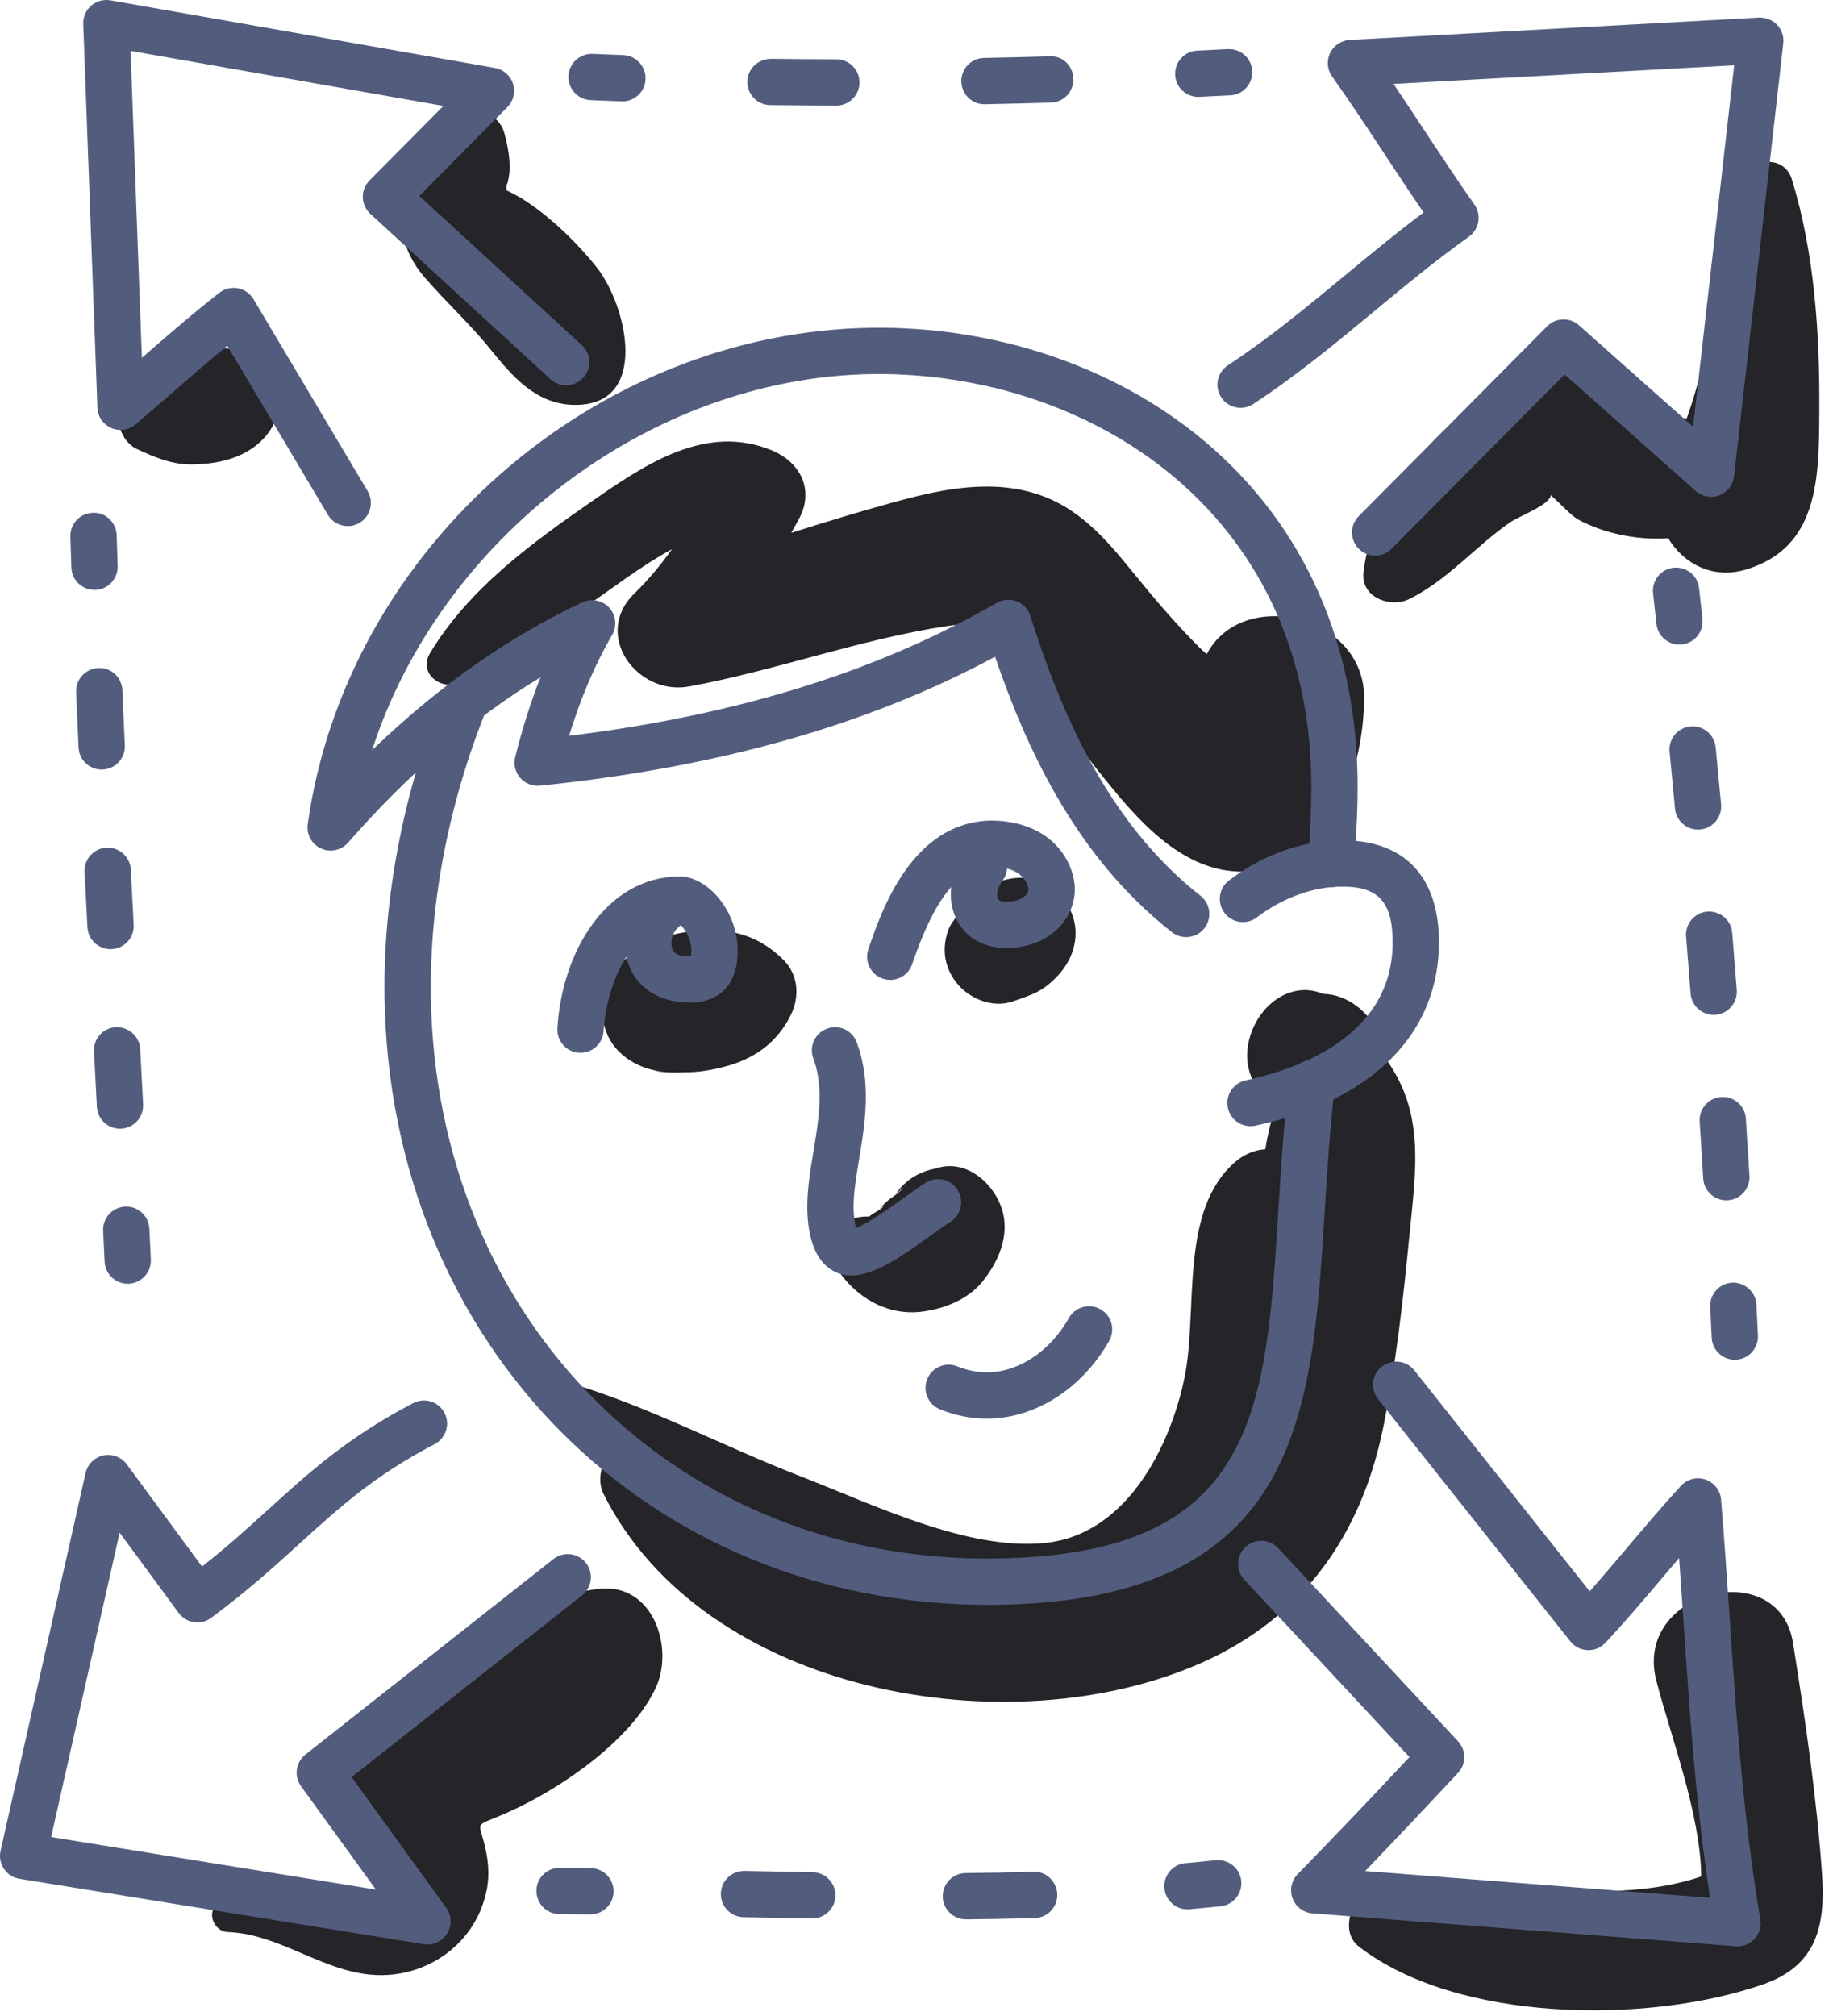 <svg width="171" height="188" viewBox="0 0 171 188" fill="none" xmlns="http://www.w3.org/2000/svg">
<path d="M112.574 61.013C112.273 60.745 112.036 60.534 111.931 60.429C109.717 58.22 107.705 55.863 105.737 53.437C103.093 50.178 100.502 47.132 96.263 45.934C91.903 44.701 87.335 45.745 83.102 46.918C80.009 47.775 76.907 48.714 73.817 49.701C74.068 49.244 74.329 48.793 74.571 48.331C75.984 45.635 74.621 43.082 71.997 42.003C65.89 39.491 60.309 43.231 55.366 46.653C49.656 50.606 43.752 54.881 40.118 60.914C38.979 62.805 41.162 64.44 42.887 63.683C47.331 61.736 51.225 58.795 55.263 56.134C56.743 55.159 59.746 52.813 62.687 51.222C61.646 52.681 60.509 54.069 59.205 55.33C55.211 59.194 59.44 64.911 64.268 64.028C72.34 62.552 80.268 59.603 88.36 58.392C93.483 57.625 94.028 59.599 96.474 63.525C98.25 66.374 100.223 69.083 102.309 71.712C106.021 76.39 110.687 82.164 117.355 81.192C124.564 80.141 127.205 71.35 127.261 65.168C127.334 57.302 115.893 54.684 112.574 61.013Z" fill="#252429"/>
<path d="M129.017 98.409C128.977 97.7 128.82 96.999 128.541 96.338C127.705 94.356 125.649 92.728 123.414 92.698C123.408 92.695 123.403 92.691 123.396 92.689C122.521 92.32 121.604 92.24 120.667 92.478C117.603 93.251 115.645 97.064 116.585 100.032C117.013 101.384 117.821 102.581 118.934 103.446C118.527 104.64 118.252 105.904 118.032 107.194C117.037 107.238 116.034 107.7 115.309 108.311C109.941 112.829 111.803 122.205 110.498 128.506C109.142 135.055 105.057 143.05 97.639 143.894C90.385 144.719 81.359 140.278 74.691 137.696C67.367 134.86 60.476 131.145 52.943 128.925C52.434 128.775 51.99 129.366 52.257 129.817C53.538 131.978 55.036 133.973 56.697 135.826C55.98 136.809 55.753 138.243 56.307 139.349C65.694 158.067 94.231 163.041 112.132 155.068C121.627 150.839 127.029 143.095 129.052 133.078C130.227 127.259 130.895 121.242 131.475 115.335C132.102 108.933 133.009 103.605 129.017 98.409Z" fill="#252429"/>
<path d="M93.281 112.267C92.504 110.426 90.699 108.76 88.593 108.76C88.161 108.76 87.662 108.861 87.248 108.983C87.206 108.995 87.321 108.984 87.486 108.964C86.084 109.153 84.733 109.863 83.845 110.993C83.302 111.685 84.212 110.822 84.22 110.785C84.161 111.08 82.971 111.811 82.676 112.109C82.526 112.26 82.299 112.454 82.182 112.628C81.964 112.823 82.012 112.792 82.324 112.535C82.367 112.503 82.393 112.484 82.426 112.459C82.327 112.775 81.498 113.104 81.085 113.464C80.004 113.424 79.024 113.706 78.3 114.675C77.547 115.683 77.341 117.159 78.047 118.272C79.772 120.992 82.798 122.771 86.056 122.333C88.217 122.043 90.409 121.152 91.772 119.387C93.34 117.359 94.348 114.797 93.281 112.267Z" fill="#252429"/>
<path d="M73.099 89.54C70.734 87.163 67.942 86.484 64.674 86.844C60.443 87.309 56.371 89.561 56.244 94.3C56.156 97.567 58.921 99.677 61.903 99.96C60.162 99.794 61.504 100.007 62.822 100.037C63.134 100.044 63.457 100.014 63.771 100.015C65.193 100.022 66.533 99.796 67.894 99.407C70.544 98.65 72.546 97.144 73.764 94.692C74.613 92.981 74.494 90.942 73.099 89.54Z" fill="#252429"/>
<path d="M99.249 83.912C98.577 83.04 97.616 82.275 96.512 82.023C95.063 81.694 93.794 81.918 92.453 82.555C91.479 83.016 90.63 83.623 89.966 84.481C89.562 85.004 89.186 85.54 88.809 86.079C88.35 86.737 88.127 87.812 88.127 88.6C88.127 89.71 88.528 90.755 89.199 91.624C90.359 93.126 92.557 94.055 94.447 93.413C95.079 93.2 95.701 92.986 96.317 92.725C97.323 92.302 98.116 91.642 98.837 90.828C100.591 88.849 100.911 86.062 99.249 83.912Z" fill="#252429"/>
<path d="M167.149 16.689C166.487 14.559 163.534 14.592 162.855 16.689C160.568 23.758 159.893 31.947 157.348 39.038C157.201 39.019 157.058 39.002 156.903 38.978C154.288 38.592 153.028 37.852 150.876 36.398C147.965 34.428 145.327 33.663 141.902 35.167C135.284 38.078 127.91 46.212 127.195 53.431C126.966 55.74 129.726 56.731 131.459 55.877C135.021 54.123 137.619 50.989 140.852 48.733C141.668 48.163 144.659 47.056 144.666 46.181C145.565 46.962 146.537 48.078 147.251 48.468C149.562 49.727 152.694 50.41 155.628 50.2C157.031 52.544 159.737 54.044 162.832 53.133C169.751 51.096 169.683 44.431 169.723 38.322C169.771 31.183 169.28 23.547 167.149 16.689Z" fill="#252429"/>
<path d="M25.641 35.524C24.641 33.155 22.216 32.113 19.745 32.63C18.952 32.796 18.259 33.021 17.517 33.359C17.305 33.474 17.086 33.577 16.868 33.68C16.851 33.682 16.785 33.704 16.643 33.757C15.675 34.132 14.374 34.831 13.667 35.104C12.268 35.645 11.196 36.616 11.009 38.189C10.848 39.546 11.438 41.26 12.781 41.886C14.428 42.654 16.085 43.349 17.938 43.319C19.916 43.287 21.967 42.92 23.596 41.764C25.645 40.311 26.664 37.949 25.641 35.524Z" fill="#252429"/>
<path d="M55.643 24.904C53.731 22.517 51.21 20.087 48.6 18.465C48.164 18.206 47.716 17.974 47.261 17.756C47.261 17.62 47.262 17.489 47.255 17.326C47.827 15.835 47.443 13.809 47.027 12.335C46.588 10.774 44.432 9.583 42.963 10.681C38.038 14.364 35.216 20.779 39.597 25.852C41.586 28.154 43.814 30.178 45.731 32.551C47.735 35.033 49.942 37.651 53.431 37.761C60.732 37.989 58.505 28.476 55.643 24.904Z" fill="#252429"/>
<path d="M55.871 148.191C49.669 148.898 45.566 152.614 40.772 156.429C36.98 159.446 31.709 162.632 31.829 168.042C31.867 169.749 32.37 171.472 33.236 172.948C34.733 175.5 39.178 177.344 32.142 177.032C27.747 176.837 24.788 175.676 20.495 177.558C19.123 178.159 19.93 180.152 21.21 180.198C26.889 180.402 31.288 185.107 37.288 184.071C40.877 183.451 43.885 181.005 45.06 177.562C45.614 175.942 45.694 174.465 45.358 172.754C44.727 169.54 43.906 170.589 47.404 169.027C52.319 166.833 58.873 162.337 61.173 157.431C62.913 153.719 60.95 147.612 55.871 148.191Z" fill="#252429"/>
<path d="M169.976 174.776C169.476 167.582 168.405 160.346 167.268 153.227C165.954 144.998 152.347 148.331 154.516 156.743C155.841 161.884 158.64 169.184 158.708 175.016C149.206 178.257 137.649 174.499 128.095 176.472C126.017 176.901 124.966 180.16 126.755 181.547C135.918 188.649 153.687 188.819 164.433 185.098C169.449 183.361 170.318 179.699 169.976 174.776Z" fill="#252429"/>
<path d="M110.655 87.406C110.188 87.406 109.719 87.255 109.323 86.945C100.372 79.916 95.768 69.844 92.828 61.254C80.965 67.626 67.047 71.566 50.38 73.281C49.669 73.347 48.989 73.081 48.528 72.549C48.067 72.019 47.893 71.296 48.063 70.612C48.721 67.969 49.51 65.484 50.425 63.172C44.083 67.022 38.064 72.192 32.47 78.596C31.841 79.312 30.816 79.537 29.946 79.138C29.077 78.743 28.573 77.822 28.706 76.876C32.29 51.267 55.412 30.928 81.346 30.572C103.589 30.297 126.26 44.632 126.647 72.683C126.676 74.793 126.569 77.502 126.329 80.74C126.241 81.928 125.227 82.835 124.015 82.733C122.826 82.644 121.934 81.609 122.022 80.418C122.253 77.308 122.357 74.725 122.329 72.74C121.981 47.525 101.475 34.657 81.405 34.889C60.536 35.175 41.041 50.327 34.709 69.972C40.847 64.044 47.419 59.42 54.323 56.181C55.179 55.776 56.197 55.981 56.834 56.678C57.472 57.376 57.582 58.407 57.105 59.222C55.514 61.949 54.169 65.103 53.09 68.63C68.817 66.694 81.893 62.624 92.981 56.227C93.547 55.9 94.23 55.846 94.838 56.083C95.447 56.319 95.917 56.818 96.116 57.441C98.825 65.921 103.078 76.552 111.99 83.549C112.928 84.285 113.091 85.641 112.355 86.581C111.928 87.121 111.295 87.406 110.655 87.406Z" fill="#525D7D"/>
<path d="M116.655 105.037C115.659 105.037 114.763 104.344 114.546 103.33C114.297 102.165 115.039 101.016 116.205 100.766C121.379 99.657 130.041 96.484 129.92 87.702C129.869 84.007 128.482 82.623 124.985 82.699C122.425 82.734 119.542 83.801 117.272 85.553C116.329 86.282 114.973 86.108 114.244 85.164C113.515 84.219 113.69 82.863 114.634 82.135C117.661 79.799 121.412 78.431 124.925 78.382C130.845 78.251 134.154 81.59 134.238 87.644C134.357 96.308 128.114 102.629 117.11 104.99C116.957 105.022 116.804 105.037 116.655 105.037Z" fill="#525D7D"/>
<path d="M92.166 149.684C60.457 149.687 36.323 125.447 35.875 92.961C35.746 83.645 37.65 73.821 41.378 64.552C41.824 63.446 43.084 62.908 44.187 63.354C45.293 63.8 45.829 65.056 45.385 66.163C41.868 74.907 40.073 84.152 40.194 92.902C40.612 123.219 63.314 145.827 92.969 145.36C117.262 145.024 118.098 131.56 119.254 112.922C119.498 108.989 119.75 104.923 120.246 100.772C120.387 99.588 121.465 98.738 122.645 98.884C123.829 99.024 124.674 100.1 124.533 101.283C124.052 105.312 123.804 109.316 123.564 113.189C122.412 131.753 121.324 149.287 93.028 149.678C92.741 149.683 92.452 149.684 92.166 149.684Z" fill="#525D7D"/>
<path d="M128.287 51.821C127.737 51.821 127.187 51.612 126.766 51.194C125.92 50.353 125.915 48.987 126.755 48.141L144.335 30.431C145.142 29.617 146.444 29.579 147.302 30.338L157.95 39.802L161.782 6.089L129.999 7.826C130.968 9.26 131.918 10.699 132.849 12.113C134.371 14.418 135.943 16.804 137.544 19.074C138.23 20.045 138 21.388 137.032 22.078C133.992 24.24 131.053 26.673 128.211 29.025C124.634 31.985 120.936 35.047 116.917 37.682C115.918 38.338 114.581 38.059 113.927 37.061C113.273 36.064 113.552 34.726 114.548 34.073C118.367 31.568 121.971 28.584 125.457 25.7C127.827 23.738 130.263 21.721 132.804 19.82C131.589 18.046 130.402 16.245 129.244 14.491C127.635 12.051 125.971 9.528 124.268 7.133C123.813 6.492 123.742 5.653 124.083 4.944C124.425 4.236 125.125 3.769 125.91 3.725L164.098 1.639C164.729 1.622 165.35 1.853 165.787 2.314C166.223 2.776 166.433 3.408 166.361 4.039L161.77 44.424C161.679 45.225 161.149 45.91 160.397 46.198C159.645 46.485 158.793 46.329 158.191 45.795L145.961 34.925L129.819 51.182C129.398 51.608 128.842 51.821 128.287 51.821Z" fill="#525D7D"/>
<path d="M162.094 181.534C162.038 181.534 161.983 181.531 161.927 181.527L122.438 178.459C121.602 178.394 120.879 177.852 120.584 177.066C120.289 176.282 120.476 175.396 121.062 174.797C124.237 171.553 127.498 168.137 131.488 163.88L116.082 147.343C115.269 146.47 115.318 145.104 116.19 144.291C117.063 143.476 118.428 143.525 119.242 144.399L136.022 162.411C136.795 163.24 136.794 164.528 136.02 165.356C132.744 168.864 129.959 171.808 127.357 174.511L159.526 177.01C159.062 173.949 158.657 170.689 158.301 167.126C157.765 161.764 157.396 156.314 157.04 151.044C156.911 149.135 156.781 147.225 156.644 145.313C156.146 145.898 155.652 146.481 155.163 147.059C153.43 149.109 151.637 151.227 149.766 153.227C149.337 153.687 148.733 153.941 148.102 153.909C147.474 153.884 146.89 153.586 146.499 153.094L128.56 130.498C127.819 129.565 127.975 128.207 128.909 127.465C129.843 126.724 131.201 126.88 131.942 127.813L148.302 148.42C149.514 147.052 150.703 145.645 151.867 144.271C153.459 142.39 155.104 140.445 156.818 138.582C157.399 137.951 158.299 137.726 159.108 138.001C159.919 138.279 160.488 139.012 160.559 139.866C160.858 143.5 161.104 147.129 161.349 150.751C161.703 155.988 162.069 161.401 162.599 166.695C163.053 171.237 163.584 175.265 164.223 179.013C164.335 179.668 164.138 180.34 163.69 180.83C163.278 181.281 162.698 181.534 162.094 181.534Z" fill="#525D7D"/>
<path d="M39.877 181.364C39.762 181.364 39.647 181.356 39.532 181.336L1.814 175.236C1.226 175.142 0.704 174.807 0.37 174.314C0.037 173.821 -0.078 173.212 0.052 172.631L7.984 137.388C8.17 136.563 8.82 135.922 9.648 135.749C10.477 135.576 11.328 135.901 11.83 136.581L18.847 146.113C21.223 144.242 23.162 142.479 25.049 140.766C28.835 137.326 32.411 134.078 38.544 130.865C39.601 130.311 40.905 130.719 41.459 131.776C42.013 132.833 41.604 134.137 40.549 134.691C34.905 137.647 31.684 140.574 27.953 143.963C25.551 146.145 23.068 148.401 19.697 150.898C19.237 151.24 18.663 151.382 18.09 151.299C17.523 151.213 17.013 150.905 16.673 150.444L11.159 142.953L4.77 171.34L35.064 176.24L28.084 166.603C27.404 165.665 27.586 164.358 28.497 163.641L51.628 145.413C52.565 144.675 53.922 144.837 54.66 145.771C55.398 146.709 55.237 148.065 54.3 148.803L32.797 165.749L41.627 177.939C42.139 178.647 42.175 179.593 41.716 180.338C41.318 180.982 40.618 181.364 39.877 181.364Z" fill="#525D7D"/>
<path d="M32.441 49.068C31.704 49.068 30.987 48.691 30.583 48.011L21.206 32.248C19.462 33.678 17.737 35.179 16.053 36.645C14.921 37.629 13.786 38.615 12.641 39.587C12.011 40.121 11.132 40.249 10.373 39.917C9.617 39.583 9.116 38.846 9.086 38.022L7.766 2.237C7.742 1.585 8.014 0.958 8.506 0.529C8.997 0.1 9.657 -0.077 10.298 0.03L46.177 6.341C46.968 6.48 47.617 7.048 47.861 7.814C48.104 8.58 47.902 9.416 47.337 9.987L39.118 18.277L54.276 32.187C55.155 32.993 55.214 34.358 54.407 35.239C53.604 36.117 52.237 36.173 51.357 35.37L34.544 19.944C34.112 19.546 33.86 18.991 33.845 18.402C33.831 17.817 34.057 17.248 34.47 16.832L41.362 9.88L12.18 4.746L13.236 33.373C15.572 31.34 17.988 29.239 20.466 27.308C20.954 26.927 21.582 26.779 22.193 26.889C22.802 27.003 23.332 27.375 23.649 27.907L34.295 45.806C34.905 46.831 34.568 48.154 33.543 48.764C33.196 48.971 32.816 49.068 32.441 49.068Z" fill="#525D7D"/>
<path d="M54.159 98.195C54.117 98.195 54.075 98.194 54.032 98.191C52.842 98.123 51.933 97.103 52.001 95.912C52.402 88.941 56.436 81.835 63.372 81.739C64.66 81.746 66.065 82.511 67.161 83.909C68.205 85.24 68.792 86.885 68.815 88.546C68.859 91.71 67.265 93.477 64.33 93.517C61.255 93.504 58.99 91.874 58.446 89.218C57.106 91.323 56.432 94.073 56.312 96.159C56.246 97.308 55.295 98.195 54.159 98.195ZM63.5 86.281C63.444 86.341 63.384 86.398 63.32 86.454C62.878 86.832 62.629 87.379 62.637 87.957C62.643 88.397 62.631 89.183 64.27 89.201C64.349 89.2 64.414 89.197 64.468 89.192C64.486 89.066 64.501 88.876 64.497 88.606C64.482 87.537 63.916 86.692 63.5 86.281Z" fill="#525D7D"/>
<path d="M83.049 91.395C82.819 91.395 82.582 91.358 82.35 91.278C81.222 90.893 80.621 89.666 81.005 88.537C82.222 84.977 85.073 76.636 92.501 76.534C95.43 76.557 97.269 77.633 98.281 78.596C99.505 79.761 100.248 81.372 100.269 82.903C100.289 84.318 99.662 85.717 98.549 86.739C97.731 87.49 96.266 88.392 93.922 88.424C91.942 88.431 90.725 87.627 90.056 86.93C89.201 86.039 88.719 84.813 88.701 83.479C88.698 83.233 88.712 82.986 88.742 82.737C87.425 84.199 86.249 86.549 85.091 89.934C84.785 90.832 83.948 91.395 83.049 91.395ZM93.954 81.008C93.924 81.393 93.79 81.774 93.546 82.109C93.206 82.577 93.013 83.055 93.019 83.42C93.022 83.651 93.079 83.845 93.169 83.939C93.276 84.051 93.531 84.095 93.862 84.108C94.627 84.098 95.254 83.903 95.627 83.56C95.868 83.339 95.953 83.102 95.951 82.965C95.948 82.746 95.808 82.206 95.302 81.725C94.954 81.391 94.499 81.151 93.954 81.008Z" fill="#525D7D"/>
<path d="M79.405 118.97C78.595 118.97 76.727 118.669 75.823 116.067C75.422 114.911 75.323 113.631 75.311 112.759C75.287 111.01 75.59 109.189 75.882 107.427C76.175 105.663 76.479 103.839 76.454 102.102C76.436 100.833 76.247 99.725 75.873 98.713C75.461 97.594 76.034 96.353 77.153 95.941C78.27 95.528 79.513 96.1 79.926 97.219C80.471 98.7 80.748 100.276 80.772 102.043C80.802 104.165 80.466 106.183 80.142 108.135C79.869 109.781 79.61 111.336 79.629 112.698C79.641 113.543 79.754 114.161 79.864 114.534C81.004 114.1 83.136 112.57 84.241 111.778C84.997 111.237 85.713 110.725 86.337 110.323C87.339 109.675 88.675 109.966 89.321 110.968C89.966 111.97 89.677 113.307 88.674 113.952C88.103 114.32 87.448 114.791 86.756 115.287C84.253 117.082 81.664 118.937 79.45 118.968C79.436 118.97 79.421 118.97 79.405 118.97Z" fill="#525D7D"/>
<path d="M92.043 132.319C90.564 132.319 89.095 132.022 87.675 131.438C86.572 130.984 86.047 129.723 86.501 128.62C86.956 127.518 88.217 126.994 89.32 127.446C90.246 127.827 91.211 128.005 92.14 128C95.069 127.961 97.972 126.017 99.717 122.929C100.305 121.893 101.623 121.526 102.659 122.112C103.697 122.698 104.063 124.015 103.477 125.054C100.978 129.473 96.658 132.258 92.2 132.318C92.148 132.317 92.096 132.319 92.043 132.319Z" fill="#525D7D"/>
<path d="M8.814 55.022C7.654 55.022 6.696 54.101 6.658 52.935L6.566 50.048C6.53 48.856 7.468 47.861 8.66 47.826C9.835 47.753 10.848 48.727 10.883 49.919L10.974 52.792C11.013 53.984 10.079 54.982 8.887 55.021C8.863 55.022 8.838 55.022 8.814 55.022Z" fill="#525D7D"/>
<path d="M11.191 105.273C10.05 105.273 9.097 104.379 9.037 103.226L8.767 98.074C8.704 96.883 9.619 95.867 10.809 95.804C11.992 95.774 13.016 96.655 13.079 97.846L13.349 103C13.411 104.191 12.496 105.207 11.305 105.269C11.267 105.272 11.229 105.273 11.191 105.273ZM10.311 88.529C9.17 88.529 8.217 87.635 8.157 86.482L7.892 81.326C7.832 80.135 8.748 79.121 9.938 79.06C11.11 79.012 12.144 79.915 12.204 81.107L12.469 86.257C12.531 87.448 11.616 88.464 10.425 88.526C10.387 88.528 10.349 88.529 10.311 88.529ZM9.486 71.781C8.339 71.781 7.384 70.879 7.33 69.72C7.251 68.001 7.175 66.28 7.102 64.558C7.051 63.367 7.976 62.36 9.167 62.309C10.386 62.249 11.366 63.183 11.416 64.375C11.489 66.091 11.565 67.806 11.644 69.522C11.698 70.713 10.777 71.723 9.586 71.777C9.553 71.78 9.519 71.781 9.486 71.781Z" fill="#525D7D"/>
<path d="M11.914 119.733C10.768 119.733 9.813 118.832 9.758 117.675L9.621 114.798C9.563 113.608 10.482 112.595 11.673 112.538C12.848 112.476 13.876 113.398 13.933 114.59L14.071 117.473C14.127 118.664 13.207 119.676 12.015 119.731C11.982 119.731 11.947 119.733 11.914 119.733Z" fill="#525D7D"/>
<path d="M58.067 9.454C58.039 9.454 58.011 9.454 57.983 9.453L55.098 9.338C53.907 9.287 52.982 8.279 53.033 7.089C53.084 5.897 54.101 4.98 55.281 5.023L58.148 5.138C59.339 5.183 60.268 6.187 60.223 7.379C60.179 8.54 59.222 9.454 58.067 9.454Z" fill="#525D7D"/>
<path d="M78.021 9.847C78.02 9.847 78.018 9.847 78.018 9.847C75.962 9.843 73.908 9.827 71.851 9.801C70.658 9.785 69.705 8.806 69.72 7.614C69.736 6.422 70.71 5.504 71.907 5.483C73.948 5.51 75.987 5.525 78.024 5.529C79.217 5.532 80.181 6.5 80.179 7.692C80.177 8.883 79.211 9.847 78.021 9.847ZM91.837 9.723C90.665 9.723 89.703 8.784 89.679 7.607C89.655 6.414 90.603 5.428 91.795 5.404C93.834 5.363 95.873 5.314 97.914 5.255C99.151 5.168 100.101 6.159 100.135 7.351C100.169 8.543 99.231 9.537 98.039 9.571C95.984 9.63 93.932 9.682 91.88 9.723C91.866 9.723 91.852 9.723 91.837 9.723Z" fill="#525D7D"/>
<path d="M111.787 9.038C110.642 9.038 109.688 8.138 109.632 6.983C109.574 5.792 110.493 4.78 111.683 4.723L114.552 4.58C115.738 4.525 116.757 5.435 116.819 6.625C116.88 7.816 115.964 8.832 114.773 8.892L111.893 9.035C111.857 9.036 111.822 9.038 111.787 9.038Z" fill="#525D7D"/>
<path d="M156.672 60.118C155.583 60.118 154.647 59.297 154.528 58.19L154.216 55.334C154.085 54.148 154.939 53.081 156.125 52.95C157.304 52.822 158.377 53.675 158.508 54.859L158.821 57.728C158.949 58.913 158.091 59.977 156.906 60.105C156.827 60.114 156.749 60.118 156.672 60.118Z" fill="#525D7D"/>
<path d="M161.048 111.955C159.915 111.955 158.964 111.072 158.895 109.925C158.788 108.154 158.677 106.381 158.562 104.612C158.485 103.421 159.387 102.394 160.577 102.316C161.774 102.24 162.794 103.141 162.872 104.33C162.987 106.108 163.098 107.886 163.205 109.666C163.277 110.857 162.37 111.878 161.18 111.95C161.136 111.954 161.092 111.955 161.048 111.955ZM159.866 94.656C158.748 94.656 157.802 93.793 157.715 92.66C157.579 90.891 157.44 89.121 157.296 87.351C157.2 86.163 158.084 85.123 159.273 85.025C160.475 84.942 161.503 85.814 161.6 87.004C161.744 88.778 161.885 90.555 162.02 92.332C162.111 93.522 161.221 94.559 160.032 94.65C159.977 94.653 159.921 94.656 159.866 94.656ZM158.406 77.374C157.304 77.374 156.363 76.534 156.259 75.415C156.096 73.65 155.928 71.883 155.756 70.114C155.64 68.927 156.508 67.871 157.695 67.754C158.868 67.634 159.938 68.507 160.053 69.695C160.227 71.469 160.395 73.246 160.559 75.016C160.669 76.204 159.796 77.255 158.608 77.365C158.54 77.371 158.473 77.374 158.406 77.374Z" fill="#525D7D"/>
<path d="M161.839 126.825C160.692 126.825 159.737 125.923 159.683 124.766L159.547 121.894C159.489 120.703 160.408 119.691 161.599 119.634C162.76 119.581 163.802 120.496 163.859 121.686L163.996 124.566C164.051 125.758 163.13 126.767 161.939 126.822C161.906 126.824 161.871 126.825 161.839 126.825Z" fill="#525D7D"/>
<path d="M55.082 178.556C55.073 178.556 55.064 178.556 55.056 178.556L52.186 178.528C50.994 178.52 50.035 177.545 50.043 176.354C50.051 175.166 51.016 174.21 52.202 174.21C52.207 174.21 52.213 174.21 52.218 174.21L55.106 174.238C56.298 174.252 57.254 175.23 57.24 176.422C57.226 177.606 56.262 178.556 55.082 178.556Z" fill="#525D7D"/>
<path d="M90.106 179.017C88.923 179.017 87.959 178.064 87.948 176.878C87.937 175.686 88.895 174.711 90.087 174.699C92.194 174.679 94.303 174.641 96.412 174.581C97.546 174.507 98.598 175.483 98.633 176.675C98.668 177.867 97.729 178.862 96.537 178.896C94.399 178.959 92.263 178.997 90.127 179.017C90.12 179.017 90.113 179.017 90.106 179.017ZM75.777 178.937C75.765 178.937 75.753 178.937 75.74 178.937C73.614 178.902 71.489 178.86 69.364 178.816C68.172 178.791 67.225 177.805 67.25 176.612C67.274 175.42 68.253 174.496 69.453 174.498C71.572 174.542 73.692 174.584 75.812 174.619C77.004 174.639 77.955 175.621 77.935 176.813C77.916 177.994 76.953 178.937 75.777 178.937Z" fill="#525D7D"/>
<path d="M110.774 178.084C109.668 178.084 108.725 177.238 108.626 176.115C108.521 174.927 109.399 173.879 110.587 173.775C111.532 173.692 112.478 173.601 113.422 173.502C114.599 173.39 115.67 174.239 115.793 175.426C115.917 176.611 115.056 177.674 113.87 177.797C112.901 177.898 111.934 177.99 110.966 178.075C110.902 178.081 110.838 178.084 110.774 178.084Z" fill="#525D7D"/>
</svg>
